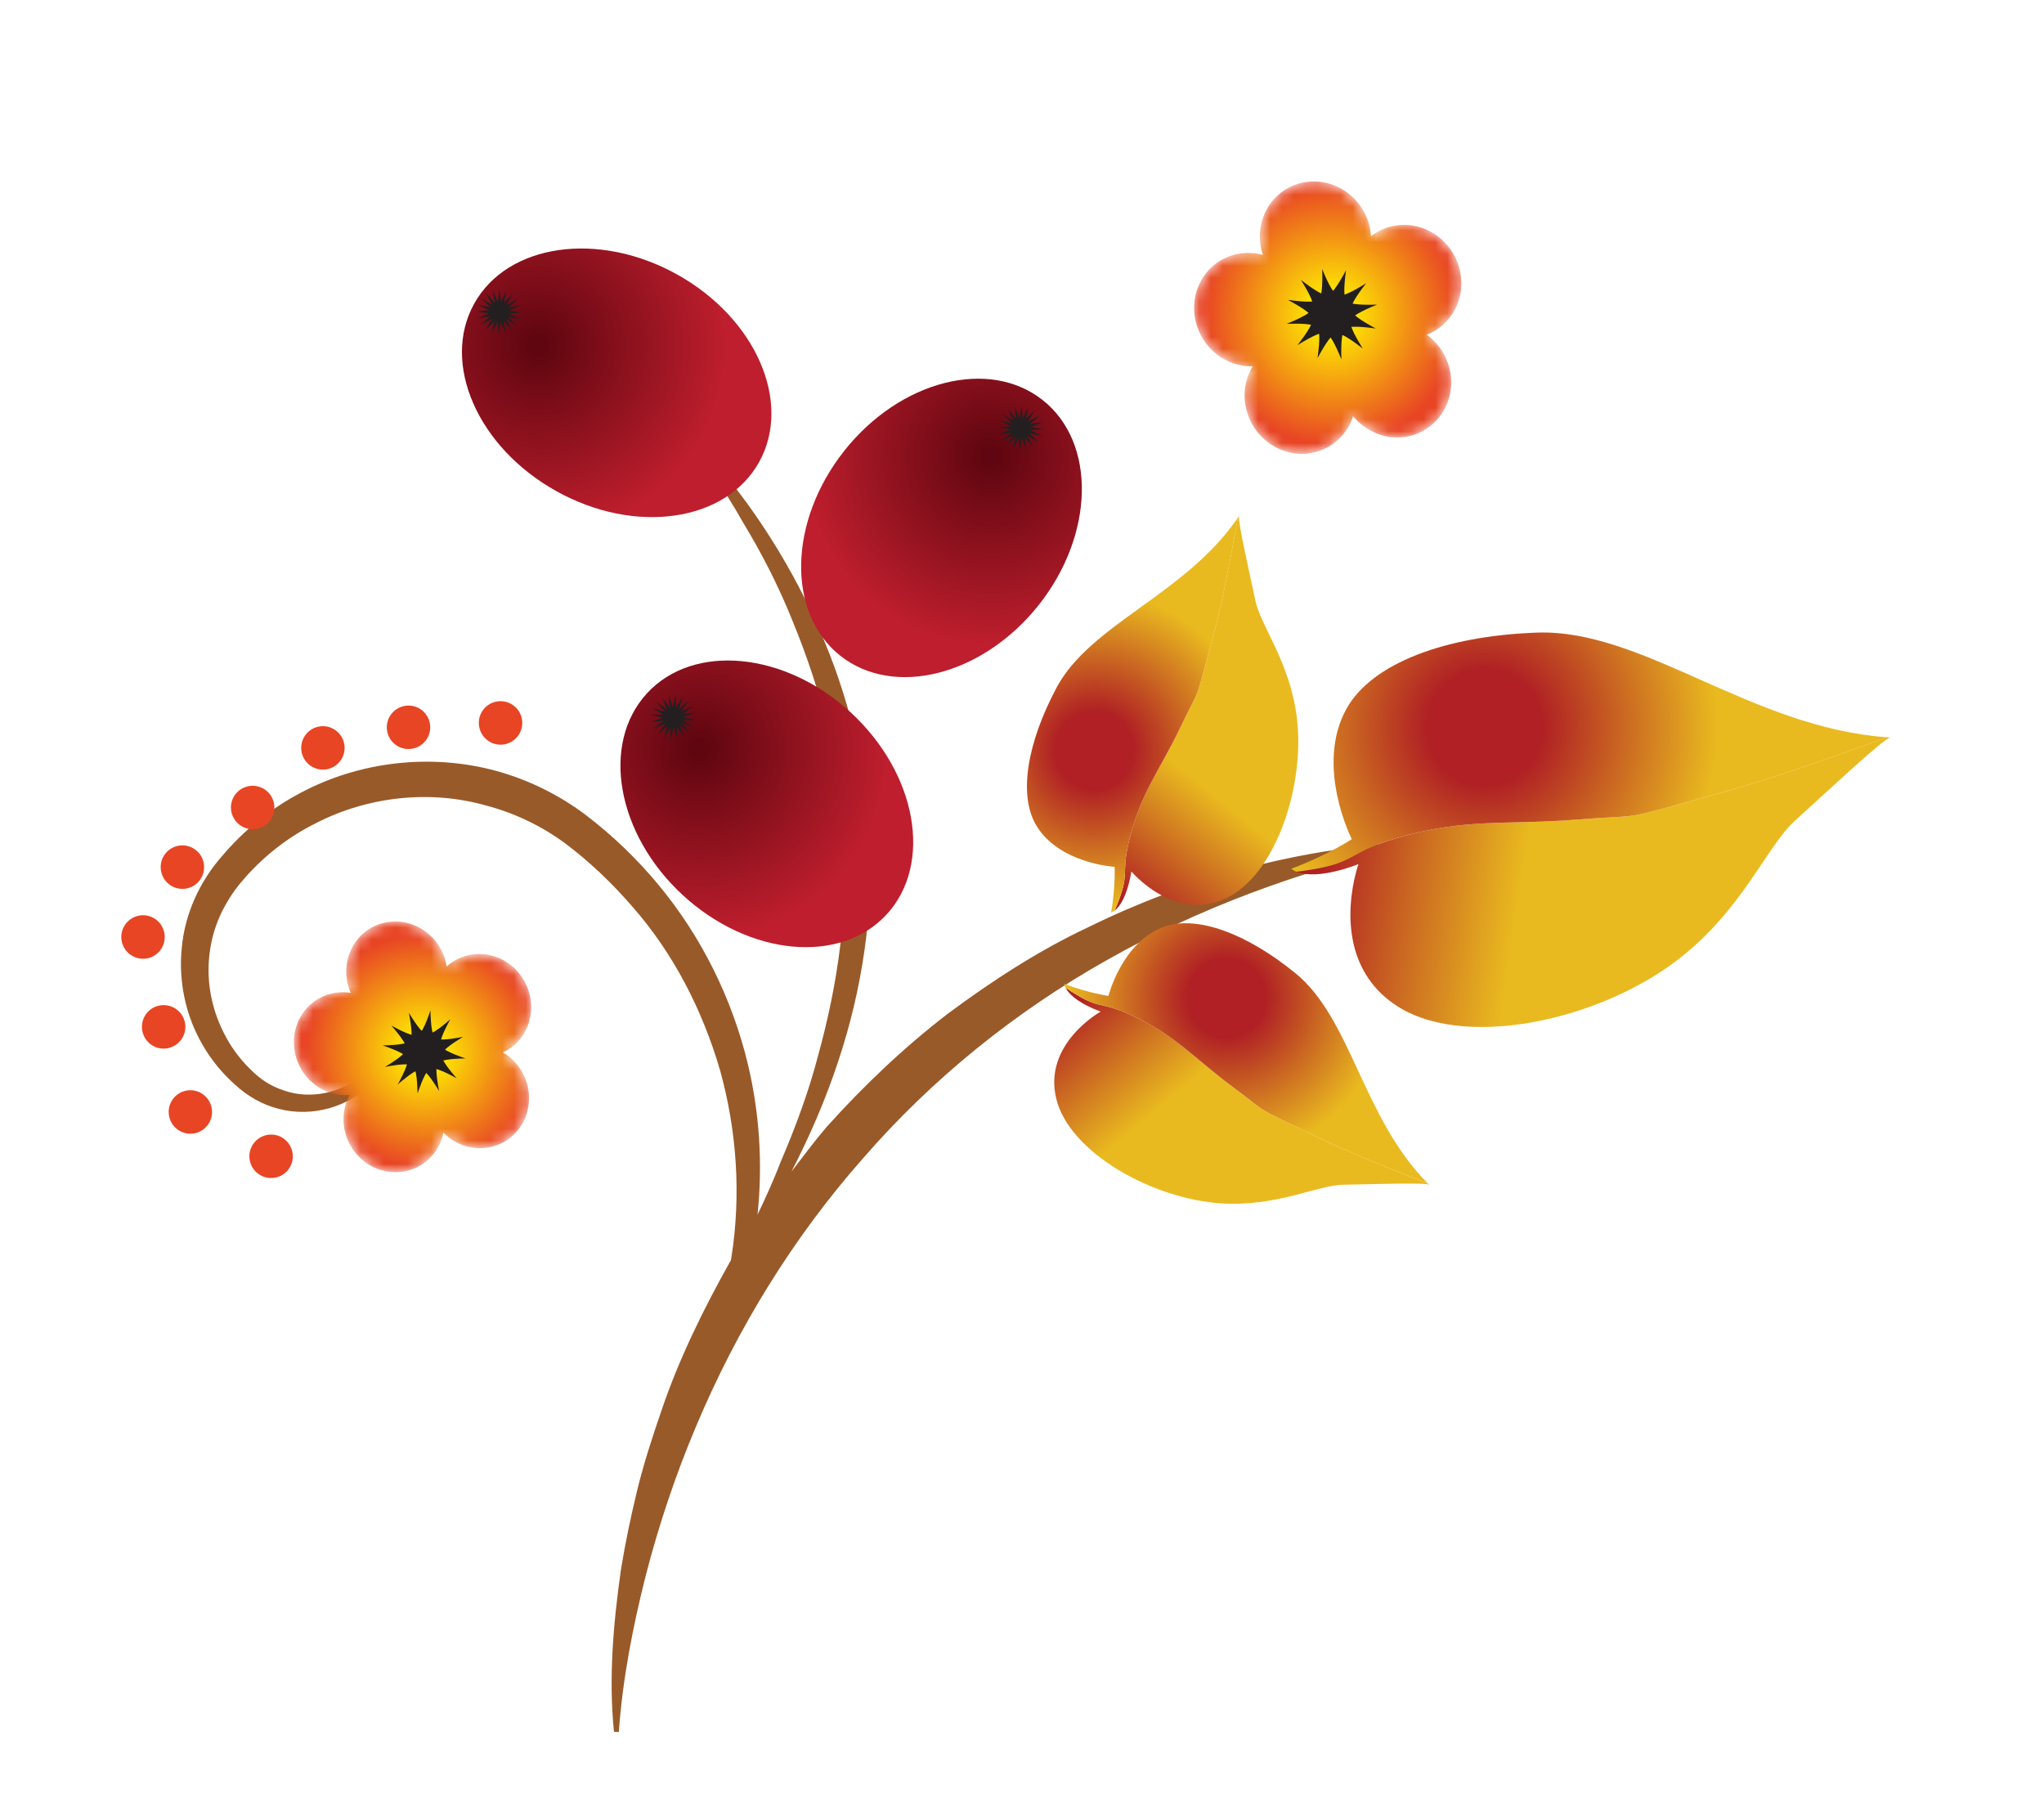 <?xml version="1.0" encoding="UTF-8"?> <svg xmlns="http://www.w3.org/2000/svg" width="173" height="153" viewBox="0 0 173 153" fill="none"><path d="M15.384 80.215C15.64 77.359 16.887 74.611 18.777 72.466C20.607 70.292 22.859 68.466 25.381 67.126C30.408 64.426 36.47 63.735 41.987 65.234C44.742 65.99 47.343 67.275 49.623 69.001C51.875 70.727 53.938 72.706 55.744 74.893C59.366 79.259 61.946 84.473 63.283 89.987C64.29 94.17 64.565 98.521 64.115 102.795C64.822 101.315 65.498 99.824 66.084 98.299C67.344 95.365 68.446 92.377 69.245 89.323C70.914 83.252 71.841 76.997 71.321 70.796C71.119 64.567 69.503 58.463 67.12 52.645C65.953 49.714 64.513 46.881 62.86 44.165C61.297 41.371 59.44 38.751 57.423 36.207L57.582 36.037C62.234 40.581 65.944 46.027 68.727 51.896C71.505 57.766 73.213 64.164 73.597 70.666C73.963 77.167 72.986 83.716 70.926 89.87C69.869 93.067 68.525 96.166 66.986 99.153C67.961 97.876 68.927 96.583 69.967 95.363C73.112 91.87 76.522 88.621 80.245 85.767C84.006 82.976 87.935 80.421 92.153 78.443C100.493 74.347 109.529 71.918 118.599 71.314L118.69 71.714C109.975 73.738 101.488 76.837 93.714 81.231C85.92 85.613 78.881 91.299 73.029 98.04C67.125 104.727 62.39 112.441 58.924 120.678C57.187 124.789 55.757 129.041 54.645 133.373C53.546 137.708 52.694 142.121 52.375 146.569L51.964 146.55C51.507 141.984 51.908 137.395 52.553 132.843C52.921 130.572 53.394 128.32 53.939 126.076C54.49 123.831 55.209 121.628 55.961 119.44C57.442 115.041 59.51 110.843 61.792 106.764L61.855 106.674C61.86 106.614 61.879 106.563 61.89 106.501C62.746 101.136 62.363 95.667 60.94 90.556C59.45 85.465 56.996 80.673 53.529 76.729C51.814 74.747 49.915 72.928 47.821 71.358C45.859 69.913 43.568 68.804 41.178 68.178C36.422 66.818 31.155 67.388 26.724 69.666C24.501 70.771 22.484 72.317 20.805 74.198C20.609 74.417 20.369 74.705 20.218 74.885L19.905 75.3L19.677 75.62C19.367 76.076 19.064 76.596 18.801 77.112C18.29 78.155 17.928 79.284 17.77 80.458C17.417 82.803 17.848 85.276 18.958 87.44C19.503 88.53 20.229 89.528 21.107 90.406C21.55 90.849 22.007 91.249 22.465 91.541C22.945 91.853 23.469 92.096 24.022 92.28C26.226 93.059 28.92 92.533 30.809 90.855C31.049 90.65 31.274 90.431 31.483 90.192C31.669 89.981 31.85 89.724 31.99 89.463C32.279 88.935 32.446 88.332 32.483 87.698C32.577 86.443 32.09 85.098 31.085 84.153L31.27 83.907C32.428 84.801 33.143 86.216 33.188 87.678C33.267 89.133 32.591 90.595 31.555 91.589C29.566 93.679 26.423 94.571 23.622 93.843C22.22 93.502 20.925 92.749 19.88 91.777C18.816 90.828 17.893 89.711 17.174 88.469C15.722 86 15.092 83.067 15.384 80.215Z" fill="#995A29"></path><path d="M47.101 41.569C40.437 37.873 37.319 30.763 40.135 25.697C42.95 20.624 50.632 19.517 57.29 23.215C63.954 26.911 67.072 34.02 64.252 39.099C61.442 44.165 53.761 45.277 47.101 41.569Z" fill="url(#paint0_radial_208_807)"></path><path d="M44.076 27.031C41.837 25.947 42.143 25.805 41.613 28.229C42.697 25.994 42.844 26.294 40.412 25.777C42.653 26.843 42.348 26.991 42.879 24.567C41.795 26.807 41.652 26.494 44.076 27.031Z" fill="#231F20"></path><path d="M43.418 24.848C41.691 26.646 41.65 26.317 43.795 27.57C41.999 25.847 42.332 25.8 41.087 27.95C42.796 26.151 42.843 26.483 40.699 25.231C42.494 26.954 42.155 26.996 43.418 24.848Z" fill="#231F20"></path><path d="M41.14 24.806C42.316 27.003 41.984 26.944 43.837 25.291C41.645 26.46 41.706 26.134 43.363 27.981C42.184 25.796 42.515 25.856 40.663 27.509C42.847 26.335 42.788 26.667 41.14 24.806Z" fill="#231F20"></path><path d="M40.393 26.963C42.846 26.524 42.684 26.818 41.686 24.542C42.124 26.991 41.825 26.835 44.098 25.826C41.658 26.274 41.813 25.975 42.817 28.25C42.373 25.803 42.673 25.964 40.393 26.963Z" fill="#231F20"></path><path d="M42.209 28.338C42.548 25.872 42.782 26.112 40.306 26.361C42.771 26.7 42.531 26.934 42.277 24.459C41.95 26.922 41.714 26.676 44.184 26.429C41.721 26.096 41.966 25.86 42.209 28.338Z" fill="#231F20"></path><path d="M71.464 38.14C76.198 32.175 83.726 30.262 88.268 33.871C92.803 37.476 92.64 45.241 87.907 51.212C83.166 57.172 75.644 59.085 71.108 55.48C66.565 51.865 66.735 44.104 71.464 38.14Z" fill="url(#paint1_radial_208_807)"></path><path d="M84.777 37.32C86.981 36.183 86.916 36.516 85.304 34.631C86.429 36.839 86.102 36.772 87.996 35.176C85.78 36.285 85.845 35.952 87.455 37.856C86.332 35.63 86.66 35.702 84.777 37.32Z" fill="#231F20"></path><path d="M86.911 38.107C86.514 35.656 86.809 35.818 84.518 36.772C86.965 36.388 86.802 36.676 85.865 34.382C86.238 36.832 85.938 36.671 88.248 35.725C85.789 36.106 85.957 35.816 86.911 38.107Z" fill="#231F20"></path><path d="M88.321 36.318C85.871 35.935 86.117 35.705 86.307 38.183C86.702 35.734 86.926 35.982 84.453 36.159C86.897 36.568 86.651 36.797 86.47 34.306C86.071 36.767 85.847 36.519 88.321 36.318Z" fill="#231F20"></path><path d="M87.056 34.424C85.937 36.636 85.797 36.335 88.207 36.916C85.999 35.783 86.306 35.647 85.712 38.049C86.852 35.85 86.994 36.157 84.576 35.566C86.791 36.703 86.483 36.839 87.056 34.424Z" fill="#231F20"></path><path d="M84.866 35.043C86.626 36.791 86.292 36.832 87.586 34.719C85.83 36.464 85.795 36.134 87.899 37.442C86.159 35.678 86.493 35.637 85.184 37.759C86.949 36.001 86.984 36.336 84.866 35.043Z" fill="#231F20"></path><path d="M57.787 75.747C52.187 70.584 50.833 62.934 54.76 58.671C58.686 54.408 66.415 55.136 72.014 60.299C77.615 65.468 78.973 73.111 75.048 77.38C71.11 81.645 63.392 80.909 57.787 75.747Z" fill="url(#paint2_radial_208_807)"></path><path d="M57.939 62.398C56.986 60.112 57.307 60.204 55.293 61.654C57.593 60.716 57.502 61.037 56.039 59.019C56.994 61.316 56.669 61.232 58.666 59.761C56.384 60.725 56.468 60.4 57.939 62.398Z" fill="#231F20"></path><path d="M58.886 60.324C56.417 60.517 56.6 60.242 57.357 62.605C57.174 60.132 57.449 60.316 55.084 61.084C57.565 60.888 57.382 61.169 56.598 58.812C56.81 61.285 56.528 61.097 58.886 60.324Z" fill="#231F20"></path><path d="M57.199 58.779C56.624 61.188 56.42 60.924 58.898 60.935C56.487 60.349 56.75 60.139 56.747 62.628C57.332 60.21 57.542 60.473 55.057 60.487C57.475 61.049 57.212 61.258 57.199 58.779Z" fill="#231F20"></path><path d="M55.212 59.905C57.33 61.198 57.012 61.313 57.792 58.955C56.486 61.064 56.372 60.752 58.735 61.526C56.614 60.221 56.927 60.108 56.177 62.472C57.457 60.35 57.576 60.661 55.212 59.905Z" fill="#231F20"></path><path d="M55.669 62.142C57.553 60.53 57.565 60.864 55.564 59.398C57.166 61.292 56.832 61.304 58.294 59.291C56.405 60.91 56.388 60.577 58.402 62.022C56.78 60.144 57.12 60.131 55.669 62.142Z" fill="#231F20"></path><path fill-rule="evenodd" clip-rule="evenodd" d="M120.826 100.133C120.826 100.133 114.941 97.908 111.651 96.297C105.64 93.366 107.667 94.454 104.378 92.015C101.026 89.53 99.576 87.657 95.774 85.918C92.874 84.59 93.161 85.605 90.191 83.582C90.779 84.793 93.161 85.605 93.161 85.605C93.161 85.605 88.267 88.317 89.398 92.971C90.517 97.568 97.584 101.468 103.351 101.832C108.083 102.138 111.471 100.289 113.704 100.258C115.854 100.226 120.701 100.047 120.973 100.267C120.921 100.219 120.871 100.176 120.826 100.133Z" fill="url(#paint3_linear_208_807)"></path><path fill-rule="evenodd" clip-rule="evenodd" d="M109.631 82.346C105.51 78.996 101.348 77.451 98.562 78.41C94.978 79.668 93.818 84.276 93.818 84.276C93.818 84.276 92.195 84.06 90.07 83.264C90.094 83.378 90.135 83.487 90.191 83.582C93.161 85.604 92.875 84.589 95.774 85.918C99.576 87.657 101.026 89.529 104.378 92.014C107.667 94.454 105.64 93.366 111.651 96.296C114.942 97.908 120.826 100.132 120.826 100.132C115.325 94.57 114.371 86.191 109.631 82.346Z" fill="url(#paint4_radial_208_807)"></path><path fill-rule="evenodd" clip-rule="evenodd" d="M104.768 43.815C104.768 43.815 103.706 50.022 102.752 53.565C101.01 60.017 101.691 57.827 99.923 61.518C98.123 65.282 96.557 67.057 95.567 71.126C94.824 74.216 95.757 73.746 94.346 77.054C95.412 76.236 95.757 73.746 95.757 73.746C95.757 73.746 99.347 78.042 103.702 76.046C108 74.087 110.49 66.4 109.755 60.664C109.152 55.963 106.699 52.986 106.246 50.795C105.804 48.69 104.716 43.962 104.876 43.656L104.768 43.815Z" fill="url(#paint5_linear_208_807)"></path><path fill-rule="evenodd" clip-rule="evenodd" d="M89.43 58.181C86.934 62.867 86.2 67.249 87.675 69.796C89.59 73.083 94.339 73.356 94.339 73.356C94.339 73.356 94.431 74.986 94.045 77.225C94.153 77.178 94.252 77.116 94.346 77.055C95.757 73.746 94.823 74.217 95.567 71.127C96.557 67.057 98.123 65.282 99.923 61.519C101.69 57.827 101.01 60.017 102.752 53.565C103.706 50.023 104.768 43.816 104.768 43.816C100.358 50.279 92.309 52.8 89.43 58.181Z" fill="url(#paint6_radial_208_807)"></path><path fill-rule="evenodd" clip-rule="evenodd" d="M159.701 62.388C159.701 62.388 151.028 65.639 145.808 67.044C136.326 69.627 139.615 68.868 133.608 69.347C127.486 69.845 124.071 69.176 118.166 70.939C113.683 72.276 114.979 73.124 109.728 73.767C111.556 74.531 114.979 73.124 114.979 73.124C114.979 73.124 112.177 80.871 117.938 84.93C123.624 88.946 135.239 86.418 141.998 81.223C147.518 76.976 149.491 71.639 151.931 69.442C154.28 67.323 159.48 62.435 159.989 62.41C159.886 62.397 159.797 62.398 159.701 62.388Z" fill="url(#paint7_linear_208_807)"></path><path fill-rule="evenodd" clip-rule="evenodd" d="M130.063 53.534C122.255 53.822 116.145 56.15 114.002 59.909C111.237 64.776 114.413 71.016 114.413 71.016C114.413 71.016 112.411 72.352 109.279 73.519C109.419 73.62 109.567 73.707 109.728 73.767C114.979 73.124 113.682 72.276 118.166 70.939C124.071 69.176 127.486 69.845 133.607 69.347C139.614 68.868 136.325 69.627 145.808 67.044C151.027 65.639 159.7 62.389 159.7 62.389C148.214 61.574 139.045 53.209 130.063 53.534Z" fill="url(#paint8_radial_208_807)"></path><mask id="mask0_208_807" style="mask-type:luminance" maskUnits="userSpaceOnUse" x="24" y="77" width="21" height="23"><path d="M30.705 98.189C32.564 99.729 35.25 99.479 36.706 97.628C37.13 97.094 37.397 96.483 37.529 95.846C37.636 95.956 37.746 96.059 37.868 96.161C39.725 97.694 42.411 97.445 43.867 95.594C45.33 93.748 44.999 90.996 43.14 89.457C42.956 89.308 42.762 89.174 42.562 89.059C43.126 88.789 43.636 88.405 44.051 87.884C45.501 86.034 45.176 83.281 43.323 81.741C41.656 80.354 39.314 80.42 37.804 81.791C37.638 80.729 37.1 79.725 36.219 78.987C34.36 77.448 31.668 77.699 30.218 79.548C29.198 80.838 29.052 82.573 29.682 84.019C28.243 83.79 26.742 84.309 25.783 85.532C24.327 87.383 24.646 90.131 26.506 91.676C27.412 92.421 28.517 92.748 29.584 92.664C28.608 94.472 29.046 96.813 30.705 98.189Z" fill="white"></path></mask><g mask="url(#mask0_208_807)"><path d="M30.705 98.189C32.564 99.729 35.25 99.479 36.706 97.628C37.13 97.094 37.397 96.483 37.529 95.846C37.636 95.956 37.746 96.059 37.868 96.161C39.725 97.694 42.411 97.445 43.867 95.594C45.33 93.748 44.999 90.996 43.14 89.457C42.956 89.308 42.762 89.174 42.562 89.059C43.126 88.789 43.636 88.405 44.051 87.884C45.501 86.034 45.176 83.281 43.323 81.741C41.656 80.354 39.314 80.42 37.804 81.791C37.638 80.729 37.1 79.725 36.219 78.987C34.36 77.448 31.668 77.699 30.218 79.548C29.198 80.838 29.052 82.573 29.682 84.019C28.243 83.79 26.742 84.309 25.783 85.532C24.327 87.383 24.646 90.131 26.506 91.676C27.412 92.421 28.517 92.748 29.584 92.664C28.608 94.472 29.046 96.813 30.705 98.189Z" fill="url(#paint9_radial_208_807)"></path></g><path d="M32.393 88.468C35.097 88.401 35.547 88.075 36.432 85.511C36.501 88.227 36.833 88.676 39.392 89.569C36.681 89.631 36.231 89.957 35.342 92.528C35.271 89.806 34.946 89.361 32.393 88.468Z" fill="#231F20"></path><path d="M32.585 90.288C34.897 88.881 35.12 88.373 34.605 85.704C36.02 88.022 36.529 88.25 39.192 87.743C36.88 89.151 36.652 89.66 37.166 92.329C35.751 90.011 35.243 89.788 32.585 90.288Z" fill="#231F20"></path><path d="M33.663 91.773C34.959 89.394 34.901 88.845 33.123 86.788C35.509 88.089 36.063 88.03 38.115 86.258C36.813 88.639 36.872 89.194 38.649 91.246C36.265 89.95 35.71 90.009 33.663 91.773Z" fill="#231F20"></path><path d="M21.147 98.234C21.358 99.229 22.337 99.86 23.332 99.649C24.327 99.438 24.953 98.465 24.742 97.47C24.53 96.475 23.563 95.841 22.568 96.052C21.573 96.264 20.935 97.239 21.147 98.234Z" fill="#E84524"></path><path d="M14.318 94.485C14.528 95.474 15.502 96.112 16.497 95.901C17.486 95.691 18.117 94.711 17.907 93.722C17.695 92.727 16.721 92.088 15.732 92.299C14.737 92.51 14.106 93.489 14.318 94.485Z" fill="#E84524"></path><path d="M12.053 87.277C12.264 88.272 13.233 88.911 14.228 88.7C15.223 88.488 15.859 87.508 15.648 86.513C15.438 85.523 14.457 84.886 13.462 85.098C12.468 85.309 11.842 86.287 12.053 87.277Z" fill="#E84524"></path><path d="M10.307 79.675C10.518 80.67 11.498 81.307 12.493 81.095C13.482 80.885 14.113 79.906 13.902 78.91C13.69 77.915 12.717 77.283 11.728 77.493C10.733 77.704 10.095 78.679 10.307 79.675Z" fill="#E84524"></path><path d="M13.64 73.759C13.851 74.754 14.826 75.392 15.821 75.181C16.816 74.969 17.446 73.99 17.235 72.995C17.024 72.005 16.05 71.367 15.055 71.579C14.06 71.79 13.429 72.769 13.64 73.759Z" fill="#E84524"></path><path d="M19.586 68.712C19.798 69.707 20.772 70.346 21.767 70.134C22.762 69.923 23.393 68.943 23.181 67.948C22.971 66.959 21.997 66.326 21.003 66.537C20.008 66.749 19.376 67.723 19.586 68.712Z" fill="#E84524"></path><path d="M25.534 63.672C25.745 64.667 26.718 65.299 27.713 65.088C28.702 64.877 29.34 63.903 29.128 62.907C28.918 61.918 27.938 61.281 26.949 61.491C25.954 61.703 25.323 62.682 25.534 63.672Z" fill="#E84524"></path><path d="M32.779 61.931C32.989 62.92 33.964 63.558 34.958 63.347C35.953 63.136 36.584 62.156 36.374 61.167C36.162 60.171 35.189 59.539 34.194 59.75C33.199 59.962 32.567 60.935 32.779 61.931Z" fill="#E84524"></path><path d="M40.568 61.557C40.78 62.553 41.755 63.191 42.744 62.98C43.739 62.769 44.375 61.788 44.163 60.793C43.952 59.798 42.973 59.167 41.978 59.378C40.989 59.589 40.357 60.562 40.568 61.557Z" fill="#E84524"></path><mask id="mask1_208_807" style="mask-type:luminance" maskUnits="userSpaceOnUse" x="101" y="15" width="23" height="24"><path d="M101.184 27.135C100.605 24.528 102.192 22.004 104.727 21.492C105.459 21.344 106.197 21.386 106.886 21.57C106.833 21.413 106.785 21.249 106.748 21.083C106.17 18.476 107.758 15.958 110.293 15.445C112.828 14.933 115.356 16.619 115.934 19.226C115.992 19.484 116.021 19.747 116.035 19.996C116.578 19.575 117.215 19.266 117.925 19.123C120.465 18.609 122.989 20.302 123.569 22.915C124.087 25.247 122.858 27.518 120.762 28.325C121.709 29.02 122.433 30.047 122.709 31.29C123.287 33.891 121.695 36.416 119.159 36.929C117.395 37.286 115.625 36.566 114.526 35.219C114.033 36.756 112.769 37.975 111.094 38.314C108.553 38.828 106.036 37.134 105.457 34.527C105.174 33.255 105.411 32.01 106.016 31.001C103.771 31.06 101.7 29.461 101.184 27.135Z" fill="white"></path></mask><g mask="url(#mask1_208_807)"><path d="M101.184 27.135C100.605 24.528 102.192 22.004 104.727 21.492C105.459 21.344 106.197 21.386 106.886 21.57C106.833 21.413 106.785 21.249 106.748 21.083C106.17 18.476 107.758 15.958 110.293 15.445C112.828 14.933 115.356 16.619 115.934 19.226C115.992 19.484 116.021 19.747 116.035 19.996C116.578 19.575 117.215 19.266 117.925 19.123C120.465 18.609 122.989 20.302 123.569 22.915C124.087 25.247 122.858 27.518 120.762 28.325C121.709 29.02 122.433 30.047 122.709 31.29C123.287 33.891 121.695 36.416 119.159 36.929C117.395 37.286 115.625 36.566 114.526 35.219C114.033 36.756 112.769 37.975 111.094 38.314C108.553 38.828 106.036 37.134 105.457 34.527C105.174 33.255 105.411 32.01 106.016 31.001C103.771 31.06 101.7 29.461 101.184 27.135Z" fill="url(#paint10_radial_208_807)"></path></g><path d="M110.106 23.685C111.68 26.228 111.645 26.839 109.815 29.208C112.363 27.632 112.973 27.668 115.34 29.493C113.766 26.949 113.801 26.339 115.626 23.971C113.083 25.546 112.473 25.51 110.106 23.685Z" fill="#231F20"></path><path d="M109.007 25.378C111.636 26.799 111.917 27.342 111.513 30.306C112.933 27.676 113.476 27.395 116.439 27.799C113.81 26.378 113.529 25.835 113.926 22.867C112.513 25.502 111.97 25.783 109.007 25.378Z" fill="#231F20"></path><path d="M108.9 27.404C111.888 27.313 112.402 27.647 113.534 30.415C113.448 27.425 113.781 26.911 116.548 25.779C113.559 25.864 113.045 25.53 111.907 22.764C111.999 25.753 111.665 26.267 108.9 27.404Z" fill="#231F20"></path><defs><radialGradient id="paint0_radial_208_807" cx="0" cy="0" r="1" gradientUnits="userSpaceOnUse" gradientTransform="translate(45.53 29.231) rotate(119.022) scale(16.531 16.53)"><stop stop-color="#600610"></stop><stop offset="0.042" stop-color="#600610"></stop><stop offset="0.958" stop-color="#BE1E2D"></stop><stop offset="0.982" stop-color="#BE1E2D"></stop><stop offset="1" stop-color="#BE1E2D"></stop></radialGradient><radialGradient id="paint1_radial_208_807" cx="0" cy="0" r="1" gradientUnits="userSpaceOnUse" gradientTransform="translate(83.9 38.612) rotate(-141.527) scale(16.535 16.534)"><stop stop-color="#600610"></stop><stop offset="0.042" stop-color="#600610"></stop><stop offset="0.958" stop-color="#BE1E2D"></stop><stop offset="0.982" stop-color="#BE1E2D"></stop><stop offset="1" stop-color="#BE1E2D"></stop></radialGradient><radialGradient id="paint2_radial_208_807" cx="0" cy="0" r="1" gradientUnits="userSpaceOnUse" gradientTransform="translate(59.169 63.378) rotate(132.644) scale(16.533 16.536)"><stop stop-color="#600610"></stop><stop offset="0.042" stop-color="#600610"></stop><stop offset="0.958" stop-color="#BE1E2D"></stop><stop offset="0.982" stop-color="#BE1E2D"></stop><stop offset="1" stop-color="#BE1E2D"></stop></radialGradient><linearGradient id="paint3_linear_208_807" x1="93.14" y1="82.867" x2="110.977" y2="104.031" gradientUnits="userSpaceOnUse"><stop stop-color="#B02024"></stop><stop offset="0.418" stop-color="#E9BA1F"></stop><stop offset="1" stop-color="#E9BA1F"></stop></linearGradient><radialGradient id="paint4_radial_208_807" cx="0" cy="0" r="1" gradientUnits="userSpaceOnUse" gradientTransform="translate(103.813 84.463) rotate(-34.763) scale(15.183 15.188)"><stop stop-color="#B02024"></stop><stop offset="0.204" stop-color="#B02024"></stop><stop offset="0.217" stop-color="#B02024"></stop><stop offset="0.884" stop-color="#E9BA1F"></stop><stop offset="1" stop-color="#E9BA1F"></stop></radialGradient><linearGradient id="paint5_linear_208_807" x1="93.078" y1="74.286" x2="110.481" y2="52.77" gradientUnits="userSpaceOnUse"><stop stop-color="#B02024"></stop><stop offset="0.418" stop-color="#E9BA1F"></stop><stop offset="1" stop-color="#E9BA1F"></stop></linearGradient><radialGradient id="paint6_radial_208_807" cx="0" cy="0" r="1" gradientUnits="userSpaceOnUse" gradientTransform="translate(92.617 63.503) rotate(-135.673) scale(15.192 15.19)"><stop stop-color="#B02024"></stop><stop offset="0.204" stop-color="#B02024"></stop><stop offset="0.217" stop-color="#B02024"></stop><stop offset="0.884" stop-color="#E9BA1F"></stop><stop offset="1" stop-color="#E9BA1F"></stop></radialGradient><linearGradient id="paint7_linear_208_807" x1="112.3" y1="70.106" x2="152.555" y2="76.27" gradientUnits="userSpaceOnUse"><stop stop-color="#B02024"></stop><stop offset="0.418" stop-color="#E9BA1F"></stop><stop offset="1" stop-color="#E9BA1F"></stop></linearGradient><radialGradient id="paint8_radial_208_807" cx="0" cy="0" r="1" gradientUnits="userSpaceOnUse" gradientTransform="translate(125.666 61.531) rotate(-75.937) scale(22.361 22.356)"><stop stop-color="#B02024"></stop><stop offset="0.204" stop-color="#B02024"></stop><stop offset="0.217" stop-color="#B02024"></stop><stop offset="0.884" stop-color="#E9BA1F"></stop><stop offset="1" stop-color="#E9BA1F"></stop></radialGradient><radialGradient id="paint9_radial_208_807" cx="0" cy="0" r="1" gradientUnits="userSpaceOnUse" gradientTransform="translate(35.888 89.031) rotate(128.226) scale(10.22 10.473)"><stop stop-color="#FFF100"></stop><stop offset="0.097" stop-color="#FFF100"></stop><stop offset="0.958" stop-color="#E84524"></stop><stop offset="1" stop-color="#E84524"></stop></radialGradient><radialGradient id="paint10_radial_208_807" cx="0" cy="0" r="1" gradientUnits="userSpaceOnUse" gradientTransform="translate(112.721 26.592) rotate(168.57) scale(11.232 11.568)"><stop stop-color="#FFF100"></stop><stop offset="0.097" stop-color="#FFF100"></stop><stop offset="0.958" stop-color="#E84524"></stop><stop offset="1" stop-color="#E84524"></stop></radialGradient></defs></svg> 